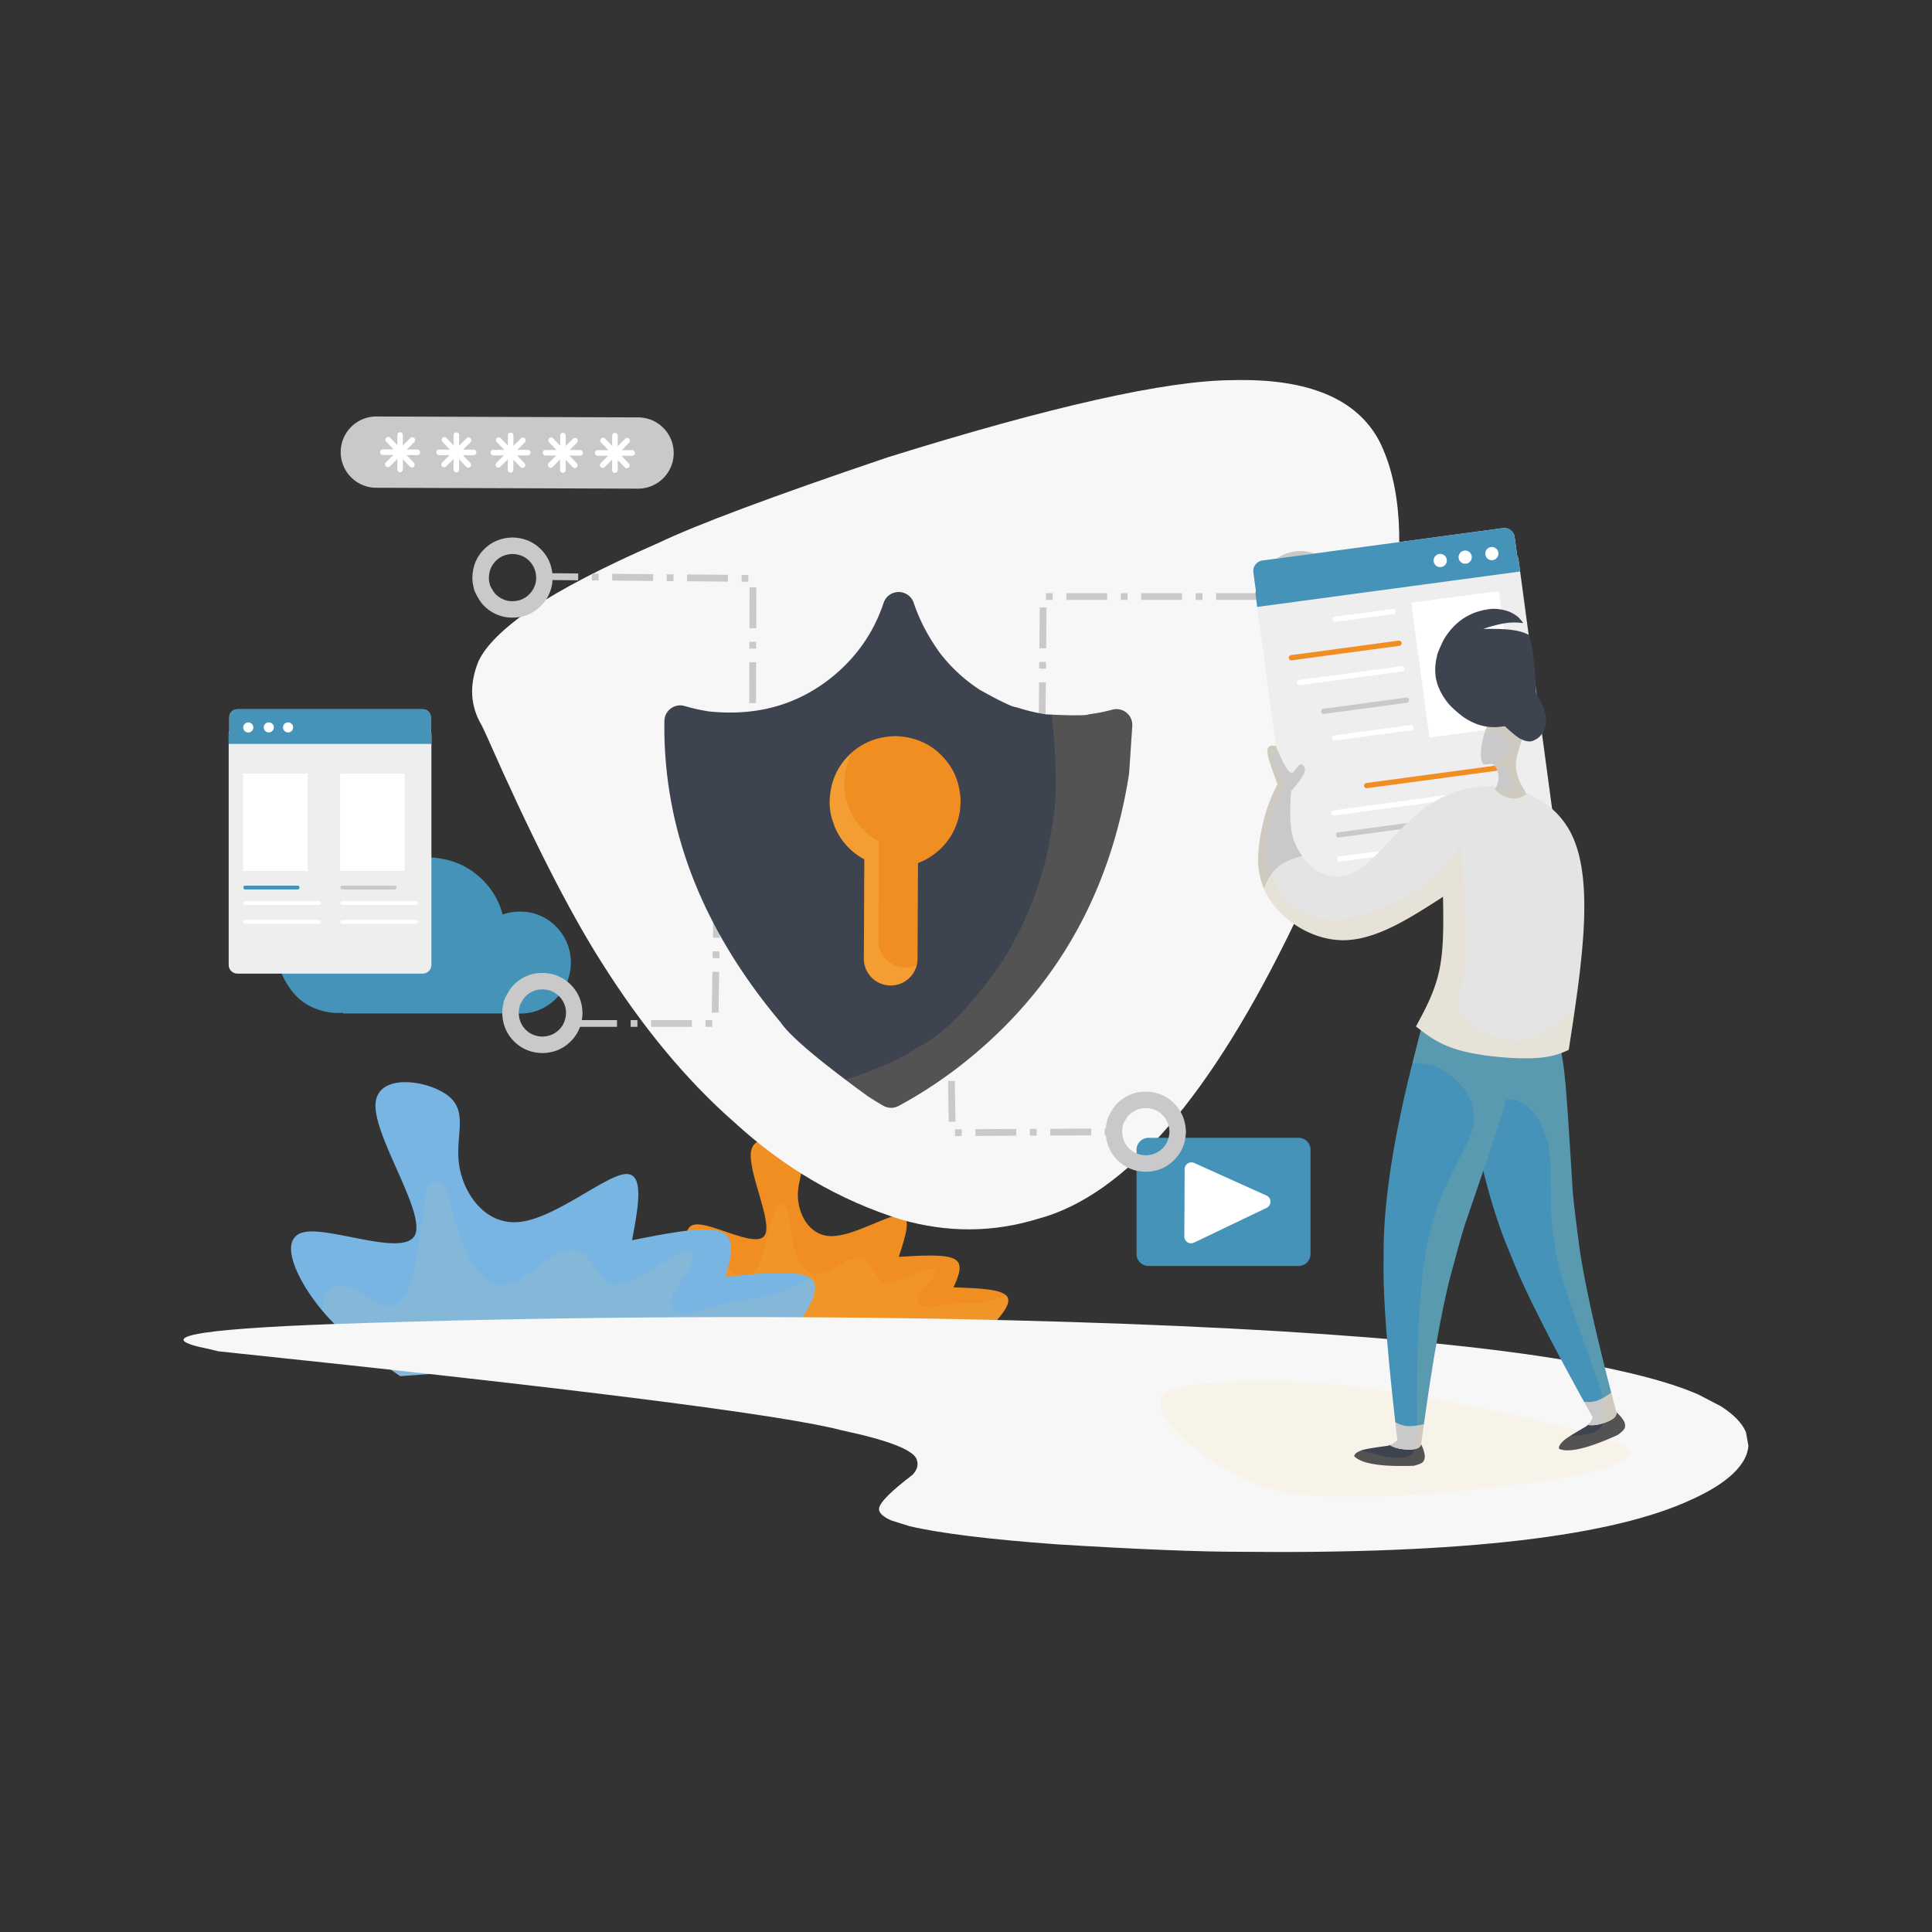<svg xmlns="http://www.w3.org/2000/svg" viewBox="0 0 2000 2000" id="CyberSecurity"><rect x="0" y="0" width="2000" height="2000" fill="#333333" stroke="none"/><g fill="#ffd471" class="color000000 svgShape"><path fill="#f08e21" d="M769.8,1368.25c-17.25-15.89-34.5-31.78-46.79-52.89s-19.62-47.41-1.57-47.9H722c14.47,0,44,15.34,60.1,15.34,4.33,0,7.68-1.12,9.49-3.94,8.61-13.45-17.6-65.68-14.13-86.82,1.47-9,8.27-12.34,16.47-12.34,11.15,0,24.88,6.24,31.34,13.19,11.2,12.07.46,26.27.66,44.81s11.33,41.45,34.13,41.94h.75c22.8,0,56.65-21.44,70.17-21.6h.15c13.46,0,6.36,21.53-.75,43.06,11.33-.69,22.66-1.38,32.47-1.38,11.14,0,20.32.89,25.34,3.69,9.45,5.27,4.17,17.28-1.12,29.3,25.46.78,50.92,1.57,55.83,9.94s-10.72,24.32-26.36,40.27Z" class="color59eea0 svgShape"></path><path fill-opacity=".1" d="M808.48,1246.32q-4.18.5-6.19,7.19l-15.2,51.67a40.57,40.57,0,0,1-11.42,15.68,8.24,8.24,0,0,1-5.41,1.85,11.19,11.19,0,0,1-4.86-1.42q-2.35-.7-16.3-11.82-6.83-4.29-8.45-4.34h-.13a20.74,20.74,0,0,0-2.8-.3q-5.67-.18-8.18,3.76a33.39,33.39,0,0,0-4.2,10.44q13.63,20.74,40.15,45.25l4.31,4,246.71,14.66q18.1-18.14,23.28-26.41,6.9-10,1.78-15.44h0l-1.25.23-13.11,4.63q-1.83.74-11.33,2.16,2,.47-34.81,1.81l-18,2.9a37.83,37.83,0,0,1-3.86.09,10.69,10.69,0,0,1-3.37-.5q-8-3.36-5.46-10.2a24.82,24.82,0,0,1,4-6.51q10.83-11.67,12.94-15.42c1-1.76,1.14-3.28.47-4.58l-1.9-1.71a5.35,5.35,0,0,0-2.62-.71,11.28,11.28,0,0,0-3.63.58l-30.06,12.26a48.21,48.21,0,0,1-12.87,2.61l-2.63-.56a11.23,11.23,0,0,1-4.32-3.48l-10.39-17.59a13.66,13.66,0,0,0-4.47-3.93l-3.1-.91a10.45,10.45,0,0,0-1.85-.21q-4.33-.13-11.38,2.54-5.77,2.49-18.87,10a48.18,48.18,0,0,1-7.39,3.11,26,26,0,0,1-7.72,1.11,12.66,12.66,0,0,1-5.18-1.18q-7.46-2-13.95-15.62-5.09-11.88-9.58-47.55Q814.14,1247.29,808.48,1246.32Z" fill="#ffd471" class="color000000 svgShape"></path><path fill="#78b5e3" d="M414.29,1424.63c-30.73-21.5-61.46-43-85.45-73.79s-41.22-70.93-12.72-75.57a42,42,0,0,1,6.82-.49c22.41,0,60.79,12.25,85.26,12.25,10.5,0,18.44-2.26,21.44-8.71,10.78-23.15-41.91-100.29-40.95-134.54.49-17.15,14.45-23.54,30.81-23.54s35,6.33,45.12,14.68c20.33,16.72,6.36,41.51,10.64,70.85,4,27.71,24.36,59.48,57.11,59.48a52.25,52.25,0,0,0,5.92-.34c36.22-4.1,86.13-46.2,107.75-49.37a16.56,16.56,0,0,1,2.55-.2c18.51,0,12.11,34.27,5.71,68.55,28-5.54,56-11.08,75.24-11.08,6.87,0,12.62.7,16.85,2.37,16.1,6.32,10.29,26.49,4.49,46.66,20.48-2.12,41-4.25,57.45-4.25,16.11,0,28.4,2,33.13,8.06,9.57,12.21-11.79,40.83-33.15,69.44Z" class="color94ffc9 svgShape"></path><path fill-opacity=".1" d="M449.5,1223.17q-6.53,1.66-8.28,12.71l-13,85.11a64.84,64.84,0,0,1-14.75,27.29,13.18,13.18,0,0,1-8.18,4.09,17.94,17.94,0,0,1-8-1.21q-3.87-.62-28.35-15.25-11.71-5.33-14.32-5.06a.76.76,0,0,0-.21,0,32.72,32.72,0,0,0-4.49.12q-9,.93-12.16,7.71a53.49,53.49,0,0,0-4.43,17.44q26,29.94,73.3,63.1l7.68,5.38,394-29.54q24.81-32.61,31.24-46.82,8.79-17.25-.48-24.85h0l-1.94.64-19.79,10.13q-2.72,1.56-17.48,5.85,3.32.32-54.76,10.31l-27.91,8.45q-3.5.71-6.09,1a17.79,17.79,0,0,1-5.44-.07q-13.42-3.62-10.84-15a39.65,39.65,0,0,1,4.91-11.15q14.68-20.82,17.21-27.2c1.17-3,1.1-5.45-.24-7.36l-3.36-2.31a8.7,8.7,0,0,0-4.32-.55,18,18,0,0,0-5.63,1.69l-45,25.85a77.67,77.67,0,0,1-19.83,6.89l-4.3-.33a17.87,17.87,0,0,1-7.59-4.59L606.47,1300a21.69,21.69,0,0,0-7.94-5.26l-5.09-.79a16.71,16.71,0,0,0-3,.06q-6.88.72-17.5,6.46-8.6,5.17-27.76,19.83a76.82,76.82,0,0,1-11,6.52,42,42,0,0,1-12,3.4,20.24,20.24,0,0,1-8.46-.76q-12.23-1.62-25.44-21.76-10.59-17.75-25.34-73.29Q458.67,1223.5,449.5,1223.17Z" fill="#ffd471" class="color000000 svgShape"></path><path fill="#f7f7f7" d="M226.19 1398.88l-9.4-2.28q-91.54-18 129.72-26 322.23-10.89 638.63-5.18 513.38 10.17 703.79 56.39 41.13 9.73 68.72 21.56l23.77 12.33q20.1 12.88 26 26.93l2.53 14.09q-1 14.26-15.37 28.23t-41.8 26.61q-123.4 58.54-468.18 54.85-64.29.06-189.81-7.68-105.22-7.62-153.34-18.86l-18.8-5.91q-13.5-6-12.64-12.52 1.29-9.35 34.61-34.69 7-7.35 4.62-15-3.1-15.21-78-31.13-88.75-23.62-645-81.74M503.64 761.44l-4.84-10.3q-18.17-30.27-3.55-66.44Q506.5 660.31 550.54 630q46.14-30.91 130.5-67.69 59-28.37 237.92-88.9 254.05-79.21 356.28-79.87 117.83-3.15 152.78 63.37 67.59 135.63-87.49 497.5-130.35 271.13-266 307.28-69.76 21.52-142 .71-95.25-29.82-172.36-100.61-74.21-65-137.94-166.35-50.4-79.44-118.61-234" class="colorf0f0f0 svgShape"></path><path fill-opacity=".11" d="M1388.09,1433.92l-3.73-.34q-74.46-6.6-128.3-1.86-53,3.67-54.88,17.43-4.42,23.38,56.09,64.91,54.29,33.42,96.19,33.86,77.85,5.89,214.42-10.74,106.86-13,117.56-30.74,13.32-10.1-71.9-30.82Q1493.5,1446.6,1388.09,1433.92Z" fill="#ffd471" class="color000000 svgShape"></path><path fill-opacity=".11" d="M1280.4,1493.6l2.68-.52,2.68-.53-5.36,1" fill="#ffd471" class="color000000 svgShape"></path><path fill="#4693b9" d="M1189,1177.87h0a12.51,12.51,0,0,0-8.8,3.61,12.23,12.23,0,0,0-3.65,8.71v108a12.23,12.23,0,0,0,3.65,8.71,12.51,12.51,0,0,0,8.8,3.61h155.2a12.38,12.38,0,0,0,12.45-12.32v-108a12.39,12.39,0,0,0-12.45-12.32H1189Z" class="color6660ff svgShape"></path><path fill="#ffffff" d="M1233.34,1203.3a7,7,0,0,0-7,7l-.15,34.85L1226,1280a7,7,0,0,0,10.06,6.36l75.12-36a7,7,0,0,0-.15-12.73l-74.81-33.73A7,7,0,0,0,1233.34,1203.3Z" class="colorffffff svgShape"></path><path fill="#c9c9c9" d="M390.31,431.15h0l270.34.93a36.89,36.89,0,1,1-.26,73.78h0l-270.33-.93a36.9,36.9,0,1,1,.25-73.79Z" class="colorff94ff svgShape"></path><path fill="#ffffff" d="M414.23 447.38a2.89 2.89 0 00-2.9 2.88q0 5.33 0 10.65h0q-3.68-3.86-7.33-7.72a2.89 2.89 0 00-4.2 4l7.64 8h0l-11.09 0a2.89 2.89 0 000 5.78l10.88 0h0l-7.72 7.67a2.89 2.89 0 000 4.09 2.9 2.9 0 004.09 0l7.72-7.66h0c0 3.62 0 7.25 0 10.87a2.89 2.89 0 002.88 2.9h0A2.88 2.88 0 00417 486c0-3.55 0-7.1 0-10.64h0q3.68 3.86 7.33 7.72a3 3 0 002.09.9 2.89 2.89 0 002.1-4.88q-3.81-4-7.63-8h0l11.09 0a2.89 2.89 0 100-5.78l-10.87 0h0l7.72-7.67a2.89 2.89 0 10-4.07-4.1l-7.72 7.67h0l0-10.88A2.9 2.9 0 00414.23 447.38zM472.44 447.58a2.9 2.9 0 00-2.91 2.88l0 10.65h0q-3.67-3.86-7.33-7.73a2.9 2.9 0 00-2.09-.89 2.85 2.85 0 00-2 .79 2.89 2.89 0 00-.11 4.09l7.64 8h0l-11.09 0a2.89 2.89 0 000 5.78l10.88 0h0l-7.72 7.66a2.89 2.89 0 002 4.94 2.92 2.92 0 002.05-.84l7.72-7.66h0c0 3.62 0 7.25 0 10.87a2.89 2.89 0 002.88 2.9h0a2.88 2.88 0 002.9-2.88c0-3.55 0-7.1 0-10.64h0q3.66 3.85 7.33 7.72a3 3 0 002.09.9 2.9 2.9 0 002.1-4.89l-7.63-8h0l11.09 0a2.89 2.89 0 100-5.78l-10.88 0h0l7.72-7.66a2.89 2.89 0 000-4.09 2.87 2.87 0 00-4.08 0l-7.72 7.67h0c0-3.63 0-7.25 0-10.88A2.9 2.9 0 00472.44 447.58zM528.64 447.77a2.89 2.89 0 00-2.9 2.88q0 5.33 0 10.65h0l-7.33-7.72a2.89 2.89 0 10-4.2 4q3.83 4 7.64 8.05h0l-11.09 0a2.89 2.89 0 100 5.78l10.88 0h0l-7.72 7.66a2.89 2.89 0 002 4.94 2.83 2.83 0 002-.84l7.72-7.66h0c0 3.63 0 7.25 0 10.88a2.9 2.9 0 002.88 2.9h0a2.89 2.89 0 002.9-2.88q0-5.33 0-10.65h0q3.68 3.86 7.33 7.72a2.89 2.89 0 104.19-4q-3.81-4-7.63-8.05h0l11.09 0a2.89 2.89 0 100-5.78l-10.87 0h0l7.72-7.66a2.89 2.89 0 10-4.07-4.1l-7.72 7.66h0c0-3.62 0-7.25 0-10.87A2.91 2.91 0 00528.64 447.77zM582.83 448a2.9 2.9 0 00-2.9 2.88q0 5.32 0 10.65h0q-3.66-3.86-7.33-7.72a2.84 2.84 0 00-2.09-.9 2.88 2.88 0 00-2.1 4.88l7.64 8h0l-11.1 0a2.89 2.89 0 100 5.77l10.88 0h0l-7.72 7.67a2.9 2.9 0 002 4.94 2.92 2.92 0 002-.84l7.71-7.66h0l0 10.87a2.88 2.88 0 002.88 2.9h0a2.89 2.89 0 002.9-2.88l0-10.64h0l7.33 7.72a2.91 2.91 0 002.08.9 2.9 2.9 0 002.11-4.88l-7.64-8.05h0l11.09 0a2.89 2.89 0 000-5.78l-10.87 0h0l7.72-7.66a2.9 2.9 0 00-4.08-4.11l-7.72 7.67h0c0-3.63 0-7.25 0-10.88A2.89 2.89 0 00582.83 448zM636.62 448.15a2.89 2.89 0 00-2.9 2.88c0 3.55 0 7.09 0 10.64h0L626.35 454a2.89 2.89 0 00-4.19 4L629.8 466h0l-11.1 0a2.89 2.89 0 100 5.78l10.89 0h0l-7.72 7.66a2.89 2.89 0 000 4.09 2.9 2.9 0 004.09 0l7.71-7.66h0l0 10.87a2.89 2.89 0 002.88 2.9h0a2.9 2.9 0 002.9-2.88q0-5.33 0-10.65h0q3.66 3.87 7.33 7.72a2.83 2.83 0 002.08.9 2.89 2.89 0 002.11-4.88l-7.64-8.05h0l11.09 0a2.89 2.89 0 100-5.78l-10.88 0h0q3.86-3.84 7.72-7.67a2.89 2.89 0 00-4.08-4.1l-7.71 7.66h0c0-3.62 0-7.25 0-10.87A2.88 2.88 0 00636.62 448.15z" class="colorffffff svgShape"></path><path fill="#4693b9" d="M443,887.53h0q-34.11.86-56.75,23.5a79.86,79.86,0,0,0-13.34,17.55h0a61.57,61.57,0,0,0-22.53-4.23c-17.61.17-32.26,6.52-43.95,18.21s-17.89,26.35-18.21,44a57.28,57.28,0,0,0,2.22,16.53c0,3.07,3,10.61,10.73,21.46,9.63,13.46,23.76,21,40.78,23.61a55.86,55.86,0,0,0,8.31.46c1.68,0,3.32-.06,4.95-.18h0v.7H534V1049h0c1.63.14,3.24.21,4.82.21a50.56,50.56,0,0,0,31.72-11q16.63-12.93,20-34.6l.48-7.15q-.56-22.43-15.45-37.3a51,51,0,0,0-37.29-15.45,53.1,53.1,0,0,0-18,3h0A77.56,77.56,0,0,0,499.72,911Q477.07,888.4,443,887.53ZM496.05,1028Z" class="color6660ff svgShape"></path><path fill="#c9c9c9" d="M981.06 1097.88h0l.12 7 7-.11-.11-7zm.35 21.13h0l.69 42.26 7-.11-.7-42.27zm7.2 57h0l7 0 0-7-7 0zm21.14-.11h0l42.27-.21 0-7-42.27.22zm56.36-.28h0l7 0 0-7-7 0zm21.13-.11h0l42.27-.21 0-7-42.27.22zm56.36-.29h0l7 0 0-7-7 0zm-163.46-133.7h0l.69 42.26 7-.12-.69-42.26zM1075.78 692.2h0l.06-7 7.05.06-.06 7zm.19-21.13h0l.37-42.27 7 .06-.37 42.27zm6.79-57.05h7v7.05h-7zm21.13 0h42.27v7H1103.9zm56.36 0h7v7h-7zm21.14 0h0l42.26 0v7h-42.27zm56.35 0h7v7h-7zm21.14 0h0l42.27 0v7h-42.27zM1075.29 748.56h0l.37-42.27 7 .06-.37 42.27zM775.77 671.49h0l0-7 7 0 0 7zm.06-21.14h0l.11-42.28 7 0-.11 42.27zm-1.17-48.08h0l-7-.07.06-7 7 .06zm-21.13-.18h0l-42.27-.38.06-7.05 42.27.38zm-56.36-.51h0l-7-.07.06-7 7 .06zM676 601.4h0L633.77 601l.06-7 42.27.38zm-56.36-.51h0l-7-.06.06-7 7 .06zm-21.13-.19h0l-42.27-.38.07-7.05 42.26.38zM775.62 727.84h0l.11-42.27 7 0-.11 42.26zM737.83 984.78h0l-.11 7.05 7 .11.12-7zm-.34 21.13h0l-.69 42.27 7 .11.69-42.26zm-.15 50.1h-7v7h7.05zm-21.13 0h0l-42.27 0v7h42.27zm-56.36 0h-7v7h7zm-21.13 0h0l-42.27 0v7h42.27zm100-127.62h0l-.7 42.27 7.05.11.69-42.26z" class="colorff94ff svgShape"></path><path fill="#c9c9c9" d="M1227.54 1170.93h0l-.31-4.47a6.31 6.31 0 00-.08-.76h0a41.2 41.2 0 00-15.71-27l0 0q-13.17-10.22-30.78-8.31l-.42 0h0a41.24 41.24 0 00-27 15.71 7.85 7.85 0 00-.47.66h0q-5.19 8.13-6.45 12.27h0a12.77 12.77 0 00-.59 3.78l.31-2.34a41.5 41.5 0 00-1.48 11 1.92 1.92 0 000 .24h0q.43 17.43 12.16 29.15h0q11.71 11.73 29.15 12.17h.43q17.43-.43 29.15-12.16h0q11.73-11.71 12.16-29.15a8.53 8.53 0 10-17-.43h0q-.27 10.62-7.17 17.52h0q-6.9 6.9-17.52 7.17h.43q-10.62-.27-17.52-7.17h0q-6.9-6.9-7.17-17.52v.24a24.85 24.85 0 01.87-6.52 8.41 8.41 0 00.31-2.34h0a4.15 4.15 0 01-.14 1.28h0q.57-1.86 4.5-8l-.47.66a24.75 24.75 0 0116.26-9.36l-.42.06q10.77-1.17 18.51 4.83h0a24.73 24.73 0 019.36 16.25l-.09-.76.31 4.48a8.53 8.53 0 1017-1.14zM1387.56 612.51h0l-.31 4.48a6.77 6.77 0 01-.08.76h0a41.24 41.24 0 01-15.71 27l0 0q-13.18 10.22-30.78 8.32l-.42-.06h0a41.18 41.18 0 01-27-15.71c-.17-.21-.32-.43-.47-.65h0q-5.2-8.15-6.45-12.27h0a12.84 12.84 0 01-.59-3.79L1306 623a41.58 41.58 0 01-1.49-11 1.93 1.93 0 010-.24h0q.43-17.43 12.16-29.15h0q11.71-11.72 29.15-12.16h.43q17.43.44 29.15 12.16h0q11.71 11.71 12.16 29.15a8.53 8.53 0 01-17 .43h0q-.27-10.62-7.17-17.52h0q-6.9-6.9-17.52-7.17h.43q-10.62.27-17.52 7.17h0q-6.9 6.9-7.17 17.52v-.24a24.85 24.85 0 00.87 6.52 8.43 8.43 0 01.31 2.35h0a4.52 4.52 0 00-.14-1.29h0q.57 1.88 4.5 8l-.47-.66a24.75 24.75 0 0016.26 9.36l-.42-.05q10.77 1.15 18.51-4.84l0 0a24.75 24.75 0 009.36-16.26l-.09.76.31-4.48a8.53 8.53 0 0117 1.15zM572.05 598.52h0l-.31 4.48a6.53 6.53 0 01-.08.76h0a41.24 41.24 0 01-15.71 27l0 0q-13.18 10.21-30.79 8.31l-.42-.06h0a41.21 41.21 0 01-27-15.72c-.17-.21-.32-.43-.47-.65h0q-5.19-8.15-6.45-12.27h0a12.79 12.79 0 01-.59-3.79l.31 2.35A41.58 41.58 0 01489 598c0-.08 0-.16 0-.24h0q.44-17.44 12.16-29.16h0q11.71-11.72 29.15-12.16h.43q17.43.45 29.15 12.16h0q11.73 11.73 12.16 29.15a8.53 8.53 0 11-17 .43h0q-.27-10.62-7.17-17.53h0q-6.9-6.9-17.52-7.17h.43q-10.62.25-17.52 7.17h0q-6.9 6.9-7.17 17.51v-.24a24.73 24.73 0 00.87 6.52 8.53 8.53 0 01.31 2.35h0a4.61 4.61 0 00-.14-1.29h0q.57 1.88 4.5 8l-.47-.65a24.75 24.75 0 0016.26 9.36l-.42-.06q10.77 1.16 18.51-4.84l0 0a24.75 24.75 0 009.36-16.26l-.08.76.3-4.47a8.53 8.53 0 1117 1.14zM602.94 1048.05h0l-.31-4.47a6.31 6.31 0 00-.08-.76h0a41.24 41.24 0 00-15.71-27l0 0q-13.18-10.21-30.78-8.31l-.42 0h0a41.24 41.24 0 00-27 15.71 7.85 7.85 0 00-.47.66h0q-5.21 8.13-6.45 12.27h0a12.77 12.77 0 00-.59 3.78l.31-2.35a41.64 41.64 0 00-1.49 11 1.93 1.93 0 000 .24h0q.44 17.43 12.16 29.15h0q11.72 11.73 29.15 12.17h.43q17.43-.44 29.15-12.16h0q11.72-11.71 12.16-29.15a8.53 8.53 0 10-17.05-.43h0q-.27 10.62-7.17 17.52h0q-6.9 6.9-17.52 7.17h.43q-10.62-.27-17.52-7.17h0q-6.9-6.9-7.17-17.52v.24a24.85 24.85 0 01.87-6.52 8.41 8.41 0 00.31-2.34h0a4.48 4.48 0 01-.14 1.28h0q.57-1.86 4.5-8l-.47.66a24.75 24.75 0 0116.26-9.36l-.42.06q10.77-1.17 18.51 4.83l0 0a24.75 24.75 0 019.36 16.26l-.09-.76.31 4.48a8.53 8.53 0 0017-1.14z" class="colorff94ff svgShape"></path><path fill="#eeeeee" d="M245.73,751.69a9,9,0,0,0-9,9V998.87a9,9,0,0,0,9,9H437.59a9,9,0,0,0,9-9V760.68a9,9,0,0,0-9-9H245.73Z" class="colore7f3f6 svgShape"></path><path fill="#eeeeee" d="M245.73,734.25a8.36,8.36,0,0,0-8.36,8.36v27.47a8.35,8.35,0,0,0,8.36,8.36H437.59a8.36,8.36,0,0,0,8.36-8.36V742.61a8.36,8.36,0,0,0-8.36-8.36H245.73Z" class="colore7f3f6 svgShape"></path><path fill="#4693b9" d="M245.73,734.25a8.36,8.36,0,0,0-8.36,8.36v14.77a8.81,8.81,0,0,0-.64,3.3v9.4H446.58v-9.4a9,9,0,0,0-.62-3.3V742.61a8.36,8.36,0,0,0-8.36-8.36H245.73Z" class="color6660ff svgShape"></path><path fill="#eeeeee" d="M354.75 846.77l-2.12-1.28zM355.06 757.54h0z" class="colore7f3f6 svgShape"></path><path fill="#ffffff" d="M262.24 753.06a5.22 5.22 0 11-5.22-5.22A5.22 5.22 0 01262.24 753.06zM256.5 753.07h0zM283.49 753a5.22 5.22 0 11-5.22-5.22A5.22 5.22 0 01283.49 753zM303.43 753a5.22 5.22 0 11-5.22-5.22A5.22 5.22 0 01303.43 753zM251.65 800.85h66.8V901.61h-66.8z" class="colorffffff svgShape"></path><path fill="#4693b9" d="M253.88,916.8h54.18a2,2,0,0,1,0,4H253.88a2,2,0,1,1,0-4Z" class="color6660ff svgShape"></path><path fill="#ffffff" d="M253.88 932.78h76.4a2 2 0 110 4h-76.4a2 2 0 110-4zM253.88 952.39h76.4a2 2 0 010 4h-76.4a2 2 0 110-4zM352.1 800.85h66.8V901.61H352.1z" class="colorffffff svgShape"></path><path fill="#c9c9c9" d="M354.33,916.8h54.18a2,2,0,0,1,0,4H354.33a2,2,0,1,1,0-4Z" class="colorff94ff svgShape"></path><path fill="#ffffff" d="M354.33 932.78h76.4a2 2 0 110 4h-76.4a2 2 0 110-4zM354.33 952.39h76.4a2 2 0 010 4h-76.4a2 2 0 110-4z" class="colorffffff svgShape"></path><path fill="#3bd388" d="M1469.75,730.4l-38.55-19.78c-3.7,32.55-7.4,65.1.73,99.23,7.32,30.74,24.23,62.77,53.87,70.41a53.51,53.51,0,0,0,10.25,1.6c36,2.19,88.18-29.16,86.32-45.94-.93-8.36-15.25-13.11-32.83-17.65-6.16-1.59-12.73-3.15-19.25-4.83-12.23-3.16-24.33-6.74-33.42-11.7C1469.1,786.58,1469.43,758.49,1469.75,730.4Z" class="color43e18f svgShape"></path><path fill="#eeeeee" d="M1558.76,569.33a11.78,11.78,0,0,1,13.23,10.1l41.61,308.92a11.78,11.78,0,0,1-10.1,13.24L1354.67,935.1A11.76,11.76,0,0,1,1341.44,925l-41.61-308.92a11.77,11.77,0,0,1,10.1-13.24l124.41-16.76Z" class="colore7f3f6 svgShape"></path><path fill="#eeeeee" d="M1555.71,546.72a10.94,10.94,0,0,1,12.3,9.38l4.8,35.63a10.94,10.94,0,0,1-9.38,12.31L1314.6,637.55a10.93,10.93,0,0,1-12.3-9.38l-4.8-35.63a10.93,10.93,0,0,1,9.38-12.3l124.42-16.76Z" class="colore7f3f6 svgShape"></path><path fill="#4693b9" d="M1555.71,546.72a10.94,10.94,0,0,1,12.3,9.38l2.58,19.16a11.5,11.5,0,0,1,1.4,4.17l1.64,12.19-272.16,36.66-1.64-12.19a11.75,11.75,0,0,1,.24-4.4l-2.57-19.15a10.93,10.93,0,0,1,9.38-12.3l124.42-16.76Z" class="color6660ff svgShape"></path><path fill="#eeeeee" d="M1434 711.69l2.52-2zM1418 596l-2.34.32z" class="colore7f3f6 svgShape"></path><path fill="#ffffff" d="M1537.59 574a6.82 6.82 0 105.85-7.68A6.82 6.82 0 001537.59 574zM1545 573l-.62.08zM1510 577.67a6.82 6.82 0 105.85-7.68A6.83 6.83 0 001510 577.67zM1484.16 581.15a6.83 6.83 0 105.85-7.67A6.83 6.83 0 001484.16 581.15zM1551.45 611.75l-90.51 12.19 18.78 139.48 90.52-12.18zM1441.8 630.28h0l-60.28 8.12a2.72 2.72 0 00.73 5.39h0l60.27-8.12a2.72 2.72 0 00-.72-5.39z" class="colorffffff svgShape"></path><path fill="#f08e21" d="M1447.87,663.18h0l-111.4,15a2.72,2.72,0,0,0,.73,5.39h0l111.4-15a2.71,2.71,0,1,0-.73-5.38Z" class="color59eea0 svgShape"></path><path fill="#ffffff" d="M1451.16,689.59h0l-106.35,14.33a2.72,2.72,0,0,0,.73,5.39h0L1451.88,695a2.72,2.72,0,0,0-.72-5.39Z" class="colorffffff svgShape"></path><path fill="#c9c9c9" d="M1455.54,722.17h0l-85.31,11.49A2.71,2.71,0,1,0,1371,739h0l85.31-11.49a2.71,2.71,0,1,0-.73-5.38Z" class="colorff94ff svgShape"></path><path fill="#ffffff" d="M1460.19,750.59h0l-79.14,10.66a2.72,2.72,0,1,0,.72,5.39h0L1460.92,756a2.72,2.72,0,1,0-.73-5.39Z" class="colorffffff svgShape"></path><path fill="#f08e21" d="M1559.65,791h0l-145.27,19.56a2.72,2.72,0,0,0,.73,5.39h0l145.26-19.56a2.72,2.72,0,0,0-.72-5.39Z" class="color59eea0 svgShape"></path><path fill="#ffffff" d="M1563.78,814.17h0l-183.36,24.7a2.71,2.71,0,1,0,.73,5.38h0l183.35-24.69a2.72,2.72,0,0,0-.72-5.39Z" class="colorffffff svgShape"></path><path fill="#c9c9c9" d="M1564.94,837.42h0l-179.71,24.2A2.72,2.72,0,0,0,1386,867h0l179.72-24.2a2.72,2.72,0,1,0-.73-5.39Z" class="colorff94ff svgShape"></path><path fill="#ffffff" d="M1568.22,862.1h0l-181.75,24.47a2.72,2.72,0,0,0,.73,5.39h0L1569,867.48a2.71,2.71,0,1,0-.73-5.38Z" class="colorffffff svgShape"></path><path fill="#3e4350" d="M1673.48,1462l1.55,1.58q8.17,8.16,7.16,12.91.64,3.13-7.65,9-38,17.26-54.58,15.76a18.8,18.8,0,0,1-6-1.45q-.84-3.15,3.91-7.6,1.55-2.61,24-15.53a24.12,24.12,0,0,0,3.91-3.83h0a14.32,14.32,0,0,1-1.94,2.28c.45.07.89.12,1.35.16q7.88.72,18-3.22a40.55,40.55,0,0,0,4.6-2.18,14.77,14.77,0,0,0,3.94-3q1.54-1.37,1.81-4.88Z" class="color0a067a svgShape"></path><path fill="#c9c9c9" d="M1668,1441.79h0q2.54,9.76,5.24,20l.23.23a7.61,7.61,0,0,1-1.82,4.88,16.12,16.12,0,0,1-3.94,3,38.76,38.76,0,0,1-4.6,2.18c-6.74,2.58-12.72,3.7-18,3.22-.46,0-.9-.09-1.35-.16a18.29,18.29,0,0,0,2-2.34,19.45,19.45,0,0,0,3.06-5.53s0,0,0,0q-4.6-8.22-9-16.13h0l1.26.13a34.94,34.94,0,0,0,8.11-.28c4.59-.64,10.85-3.65,18.74-9.18Z" class="colorff94ff svgShape"></path><path fill="#4693b9" d="M1577.44,1037.87q15.51,1.41,21.93,9.65,12.92,15,16.93,42,2.48,13.66,4,29.91,1.61,13.74,7.53,109.59.27,9.93,6.4,56.49,6.54,51.24,33.74,156.31-11.85,8.3-18.75,9.18a31.91,31.91,0,0,1-8.11.28l-1.26-.13q-58-104.8-76.08-152.32-25.65-59.35-42.69-154.77-4.72-26-13.24-87,43.06-18.9,60.08-19.45A78.33,78.33,0,0,1,1577.44,1037.87Z" class="color6660ff svgShape"></path><path fill="#58aeee" d="M1668,1441.79q-10.87,7.62-17.59,9,6.7-1.37,17.58-9Z" class="coloree58ee svgShape"></path><path fill-opacity=".11" d="M1585.47,1039.21q9.29,2.4,13.9,8.31,12.92,15,16.93,42,2.48,13.66,4,29.91,1.61,13.74,7.53,109.59.27,9.93,6.4,56.49,6.54,51.24,33.74,156.31,2.54,9.76,5.24,20l.23.23,1.55,1.58q8.17,8.16,7.16,12.91.64,3.13-7.65,9-38,17.26-54.58,15.76a22.58,22.58,0,0,1-3.53-.59,16.05,16.05,0,0,1-2.48-.86q-.84-3.15,3.91-7.6.83-1.39,7.56-5.7a151.1,151.1,0,0,0,21.7-2.64q9.33-3.12,12.47-10.54h0a23.49,23.49,0,0,0,1.49-11q-.09-11.87-7-33.18Q1613,1316.46,1612,1302.55q-2.12-6.81-5.29-33.87-1.49-8.64-1.47-62.39-1.42-18.93-2.56-21.29-10.26-40.17-35.06-46.56c-.67-.17-1.35-.33-2-.46q-17.44-1.05-42.08,18.94-1.21-6.36-2.38-12.89-4.72-26-13.24-87,43.06-18.9,60.08-19.45a78.33,78.33,0,0,1,9.48.25A49.77,49.77,0,0,1,1585.47,1039.21Z" fill="#ffd471" class="color000000 svgShape"></path><path fill="#3e4350" d="M1471.34,1495.22l.83,2.06q4.44,10.65,1.69,14.66-.61,3.15-10.52,5.42-41.7,1.44-56.47-6.3a18.43,18.43,0,0,1-5-3.63q.42-3.24,6.51-5.53,2.43-1.83,28.08-5.2a23.85,23.85,0,0,0,5.08-2h0a14.38,14.38,0,0,1-2.66,1.37c.39.23.78.45,1.18.66q7,3.68,17.84,3.9a41.14,41.14,0,0,0,5.08-.26,14.84,14.84,0,0,0,4.81-1.3q1.93-.66,3.53-3.81Z" class="color0a067a svgShape"></path><path fill="#c9c9c9" d="M1474,1474.43h0q-1.39,10-2.81,20.49l.13.3a7.54,7.54,0,0,1-3.54,3.81,16.07,16.07,0,0,1-4.81,1.3,41.07,41.07,0,0,1-5.08.26c-7.22-.19-13.16-1.45-17.84-3.9-.4-.21-.79-.43-1.18-.66a20.33,20.33,0,0,0,2.73-1.4,20,20,0,0,0,4.94-3.94l0,0q-1.11-9.36-2.13-18.35h0l1.12.6a35.19,35.19,0,0,0,7.6,2.85c4.49,1.16,11.42.77,20.83-1.33Z" class="colorff94ff svgShape"></path><path fill="#4693b9" d="M1544.69,1066.57q13.79,7.22,16.57,17.3,6.21,18.83-.38,45.25-3,13.56-7.71,29.18-3.75,13.32-34.92,104.15-3.54,9.29-15.67,54.65Q1489,1366.95,1474,1474.43q-14.13,3.15-20.84,1.33a32.42,32.42,0,0,1-7.6-2.85c-.37-.19-.74-.39-1.12-.61q-13.55-119-12.09-169.83-1-64.63,19.71-159.33,5.57-25.85,21-85.41,47-1,63,5A79.4,79.4,0,0,1,1544.69,1066.57Z" class="color6660ff svgShape"></path><path fill="#58aeee" d="M1474,1474.43q-13,2.89-19.69,1.59,6.72,1.31,19.68-1.59Z" class="coloree58ee svgShape"></path><path fill-opacity=".11" d="M1531.53,1061.31a45.66,45.66,0,0,1,4.5,1.4,79.4,79.4,0,0,1,8.66,3.86q13.79,7.22,16.57,17.3,6.21,18.83-.38,45.25-3,13.56-7.71,29.18-3.75,13.32-34.92,104.15-3.54,9.29-15.67,54.65Q1489,1366.95,1474,1474.43q-1.39,10-2.81,20.49l.13.3.83,2.06q4.44,10.65,1.69,14.66-.61,3.15-10.52,5.42-31.53,1.1-47.67-3.07a40.84,40.84,0,0,1-8.8-3.23,18.43,18.43,0,0,1-5-3.63q.42-3.24,6.51-5.53a4.07,4.07,0,0,1,.77-.4q6,1.83,11.42,3.22,40.39,10.42,44-4,2.29-4.63,2.42-17.89-.32-82.21,1.51-111.44,3.19-53.67,7.6-75.48,5-29.19,13.69-51.45,3.07-10.5,29.53-62,6.78-17.27,6.2-20.19,3-32.35-31.89-54.72a44.62,44.62,0,0,0-12.2-5.13,61.78,61.78,0,0,0-19.32-1.58q4.67-18.75,11-43.16Q1514.19,1056.83,1531.53,1061.31Zm-63.76,437.74Z" fill="#ffd471" class="color000000 svgShape"></path><path fill="#e4e4e4" d="M1320.56,772.1c-4.44-.24-8.88-.48-8.56,6.11s5.4,20,10.47,33.44a180.84,180.84,0,0,0-14.58,39.12c-5.05,19.55-10.4,48.87,3.18,74.64,10.75,20.41,33.38,38.6,59,45.22a81.4,81.4,0,0,0,20.63,2.65c33.62-.1,68.37-22.53,103.12-44.95.46,26.65.93,53.29-3.74,75.67s-14.47,40.48-24.27,58.59c12,9.37,23.9,18.74,45.74,24.78l2.31.62c21.72,5.6,52,8.09,71.63,7.47,20.38-.64,29.4-4.63,38.43-8.62,13.37-86.6,26.75-173.2,3.41-222.15-12.16-25.49-34.27-40.77-58.79-47.09a110.86,110.86,0,0,0-67.89,4.29c-43.29,17.42-69.81,63.55-95.08,79-10.71,6.54-21.2,7.56-30.59,5.14-12.76-3.29-23.49-12.94-30-23.76-11.32-18.79-9.93-41.09-8.54-63.38,6.22-7.26,12.43-14.52,13.76-20,1-4-.66-7-2.77-7.51a3,3,0,0,0-2.5.52c-2.8,2-5.12,8.9-8.62,8a3.61,3.61,0,0,1-.83-.35C1331.55,797.22,1326.05,784.66,1320.56,772.1Z" class="colorffc9ff svgShape"></path><path d="M1595.63,1063.36l-1.55,2.11Z" fill="#ffd471" class="color000000 svgShape"></path><path fill="#c9c9c9" d="M1320.56,772.1h0c6.09,14.53,10.79,23.36,13.94,26.66a3.38,3.38,0,0,0,1.54,1.09,3.83,3.83,0,0,0,2.74-.54l5.5-6.81a3.47,3.47,0,0,1,2-1.14,3.11,3.11,0,0,1,1.3.1c1.46.38,2.42,1.66,2.88,3.86q3,4.18-13.93,23.55c-2,26.1-.6,44,3.88,53.71a87.53,87.53,0,0,0,7.57,13.6c-10.19,2.55-19.4,6.19-26.26,12.44-5.88,5.37-10,12.65-13.31,20.9a74.37,74.37,0,0,1-5.87-33.76c1.82-28.24,8.88-52.91,20-74.11-7.09-18.37-10.45-29.51-10.47-33.44,0-4.85,2.31-6.9,7.45-6.16l1.11.05Z" class="colorff94ff svgShape"></path><path fill-opacity=".11" d="M1320.56,772.1h0c.49,1.19,1,2.33,1.46,3.44.83,1.93,1.63,3.73,2.4,5.43-.49-.15-.94-.29-1.38-.4-3.63-.93-5.23-.47-5.63,1.27-.74,3.22,3.13,13.45,12.42,30.92q-20.08,34.18-19.15,64.55,1.1,34.4,23.81,56.46A63.15,63.15,0,0,0,1363,949.93c15.91,4.1,34.39,2.24,55.56-5.19,48.46-17,79.43-41.32,92.78-73.27,4.46,45.9,6.67,79.83,6.89,101.81.22,21.33-3.41,42.1-8.82,63-1.07,4.16,1,9,4.79,13.51,11.36,13.36,24.82,21.51,39.42,25.28a62.67,62.67,0,0,0,20.09,2.27,44.94,44.94,0,0,0,19.76-5.69l36.53-25.34q-2.67,18.93-6,40.56-19.74,11-60.92,8.21c-19.32-1.3-35.68-3.61-49.08-7.07-2.66-.68-5.22-1.38-7.63-2.19a118.61,118.61,0,0,1-40.48-23.2c13.42-23.85,21.11-43.46,24.27-58.59,3.07-14.72,4.71-39.85,3.74-75.67-26.08,17.19-46.19,29-60.58,34.81-14.21,5.73-22.86,7.94-25.64,8.33-5.72.82-11.29,1.82-16.9,1.81a84.56,84.56,0,0,1-21.12-2.72c-19.23-5-36.89-16.48-52.24-35.17a62.33,62.33,0,0,1-9-15.87,74.28,74.28,0,0,1-5.87-33.74v0c1.77-27.41,8.47-51.46,19-72.23.31-.63.64-1.26,1-1.88-7.09-18.37-10.46-29.51-10.47-33.44s1.55-6.12,5.06-6.3a12,12,0,0,1,1.67.05l.72.09,1.11.05Z" fill="#ffd471" class="color000000 svgShape"></path><path fill="#c9c9c9" d="M1580.38,822.09c-6.24-10.48-12.48-21-10.85-34.51s11.12-30.16,9.06-40.83c-1.21-6.26-6.41-10.47-12.45-12a20.09,20.09,0,0,0-12.86.85c-9.64,4.19-15.29,17.28-18.1,28.95s-2.77,21.93-.48,25.3a3.22,3.22,0,0,0,1.9,1.36c2.28.59,5.34-1,7.94-.34a3.22,3.22,0,0,1,.5.16c3.5,1.36,6,7.63,6.21,12.83s-1.67,9.33-3.6,13.46c2.91,2.71,5.82,5.43,9.66,7.19a23.69,23.69,0,0,0,3.93,1.38,22.83,22.83,0,0,0,8.68.61C1573.92,825.91,1577.15,824,1580.38,822.09Z" class="colorff94ff svgShape"></path><path fill-opacity=".11" d="M1566,734.72a18.05,18.05,0,0,1,9,5.07,13.12,13.12,0,0,1,3.69,7.53,27.43,27.43,0,0,1-.63,9.5c-.29,1.37-.71,3-1.28,4.89q-.87,3.15-4.85,15.28c-.49,1.62-.93,3.21-1.31,4.79a40.72,40.72,0,0,0-1.33,10.93q-.18,5.63,3.28,14.7,1.53,4.4,7.82,14.68-7.28,4.62-12.68,4.61a35.58,35.58,0,0,1-6.8-.9h0a13.53,13.53,0,0,1-1.8-.6,23.57,23.57,0,0,1-6.31-3.42c-.19-.06-1.9-1.55-5.13-4.49.38-.69.74-1.38,1.06-2.07,1,.27,1.86.52,2.73.74q9.7,2.5,12.47,1.21,4.06-1.49,3-7.21-3.08-13.68-13.79-17.52a7.88,7.88,0,0,0-1-.32,15.13,15.13,0,0,0-5.64-.15,8,8,0,0,0-1.85-1.12l-.1,0a3,3,0,0,0-.47-.09l.25-.11a66.34,66.34,0,0,0,7.39-2.58,23.09,23.09,0,0,0,3.36-1.76,15.65,15.65,0,0,0,7.24-10.23q1.77-10-11.47-17.56a10,10,0,0,0-2.8-1.2q-4.68-1.21-11.37,1.69a61.81,61.81,0,0,1,3.93-9.75h0l-.1.1.1-.11h0l.92-1h0l-.72.64h0q1.11-2.16,2.4-4.15,9.23-13.47,22.72-10Z" fill="#ffd471" class="color000000 svgShape"></path><path fill="#3e4350" d="M1546.4 630.25a35.09 35.09 0 00-5.46.42q-25 3.51-40.43 22.83a70 70 0 00-6.5 9.71q-6.29 13.1-6.4 16a54.85 54.85 0 00-1.35 21.67 48.86 48.86 0 002.7 10l2.1 4.72a61.55 61.55 0 005.36 8.77q4.33 6.9 17.47 17.15 15.73 11.25 32.85 11.25a53.75 53.75 0 009.14-.79l1.94-.18q12.78 11.79 16.91 13.37a20.71 20.71 0 008.46 2.4 7.4 7.4 0 002.33-.35h.12c.82 0 2.71-.88 5.69-2.63a22 22 0 006.14-6.85 22.87 22.87 0 003-14.19q-.12-7.51-10.37-26.68a379.26 379.26 0 00-3.82-44.49 92.38 92.38 0 00-3.72-15.14h.05q-1.79-.93-3.69-1.71-6.82-2.9-18.26-3.88-7.48-.66-19.18-.66c-1.91 0-3.92 0-6 0a159.19 159.19 0 0120.54-5.51 79 79 0 017.86-1h.2q1.86-.09 3.6-.09a56.19 56.19 0 016.12.32c1 .11 2 .24 3.07.41a34.63 34.63 0 00-3.9-4.85q-2.29-2.9-9.65-6.68A47.64 47.64 0 001546.4 630.25zM930.29 612.85h0a16.39 16.39 0 00-15.57 11.22q-15.83 47.53-56.2 79.06h0q-44.58 34.5-102.59 34.5a212.87 212.87 0 01-22.43-1.21h0a199 199 0 01-24.67-5.54 16.13 16.13 0 00-4.64-.67 16.38 16.38 0 00-13.08 6.5h0a16.37 16.37 0 00-3.33 9.68q-2.35 165.89 120.44 312.09h0q13.95 20.79 89.75 76.07h0c.27.2.55.39.87.6h0q7.6 4.86 15.41 9.41a16.37 16.37 0 0016.07.26 465.08 465.08 0 0063.76-41.64l0 0q144.8-113.06 174.6-301.36a14.17 14.17 0 00.16-1.46l3.28-48.71h0a16.43 16.43 0 00-21-16.91h0a166.13 166.13 0 01-22.41 4.49 15.93 15.93 0 00-3 .69h0q-2.85.58-12.49.59-11.65 0-30.94-1.07h0a194.74 194.74 0 01-28.73-6.86 16.74 16.74 0 00-2.87-.64h0q-6.9-1.44-36.17-17.69h0a167.92 167.92 0 01-41.43-38.14h0q-18.45-25.7-27.19-52a16.41 16.41 0 00-15.58-11.25h0z" class="color0a067a svgShape"></path><path fill="#f08e21" d="M926.67,762.07h0q-28.8.72-47.92,19.85c-12.75,12.75-19.49,28.72-19.85,47.92a63.17,63.17,0,0,0,2.42,18l2.91,8.36a67.84,67.84,0,0,0,30.53,33.4h0l-.49,102.64a27.8,27.8,0,0,0,27.65,27.92h.14a27.79,27.79,0,0,0,27.78-27.66l.48-99.12h0a65.68,65.68,0,0,0,17.76-9.92q21.34-16.63,25.73-44.45l.62-9.2q-.72-28.79-19.85-47.91t-47.91-19.85Z" class="color59eea0 svgShape"></path><path fill-opacity=".11" d="M1155.81,734.06a16.45,16.45,0,0,0-4.63.66,166.28,166.28,0,0,1-22.42,4.49,15.93,15.93,0,0,0-3,.69q-2.87.58-12.5.59t-24.56-.74h0q8.17,76,.46,115.11-10.62,74.91-51.65,140.56-48.37,69.45-87,88.61-24.62,17.34-75.38,33.59,10.61,8,22.83,16.93c.27.2.55.39.87.6q7.62,4.86,15.43,9.41a16.37,16.37,0,0,0,16.07.26,465.08,465.08,0,0,0,63.76-41.64l0,0q144.8-113.06,174.6-301.36a14.17,14.17,0,0,0,.16-1.46l3.28-48.71a16.39,16.39,0,0,0-16.37-17.56Z" fill="#ffd471" class="color000000 svgShape"></path><path fill-opacity=".22" d="M882.33,778.57c-1.22,1.07-2.41,2.18-3.58,3.35-12.75,12.75-19.49,28.72-19.85,47.92a63.17,63.17,0,0,0,2.42,18l2.91,8.36a67.84,67.84,0,0,0,30.53,33.4l-.49,102.65a27.8,27.8,0,0,0,27.65,27.92h.14a27.79,27.79,0,0,0,27-21.35h0a27.62,27.62,0,0,1-11.85,2.65h-.13a27.8,27.8,0,0,1-27.66-27.92l.49-102.64a68,68,0,0,1-30.53-33.41l-2.9-8.36a62.54,62.54,0,0,1-2.42-18A69.35,69.35,0,0,1,882.33,778.57Z" fill="#ffd471" class="color000000 svgShape"></path></g></svg>